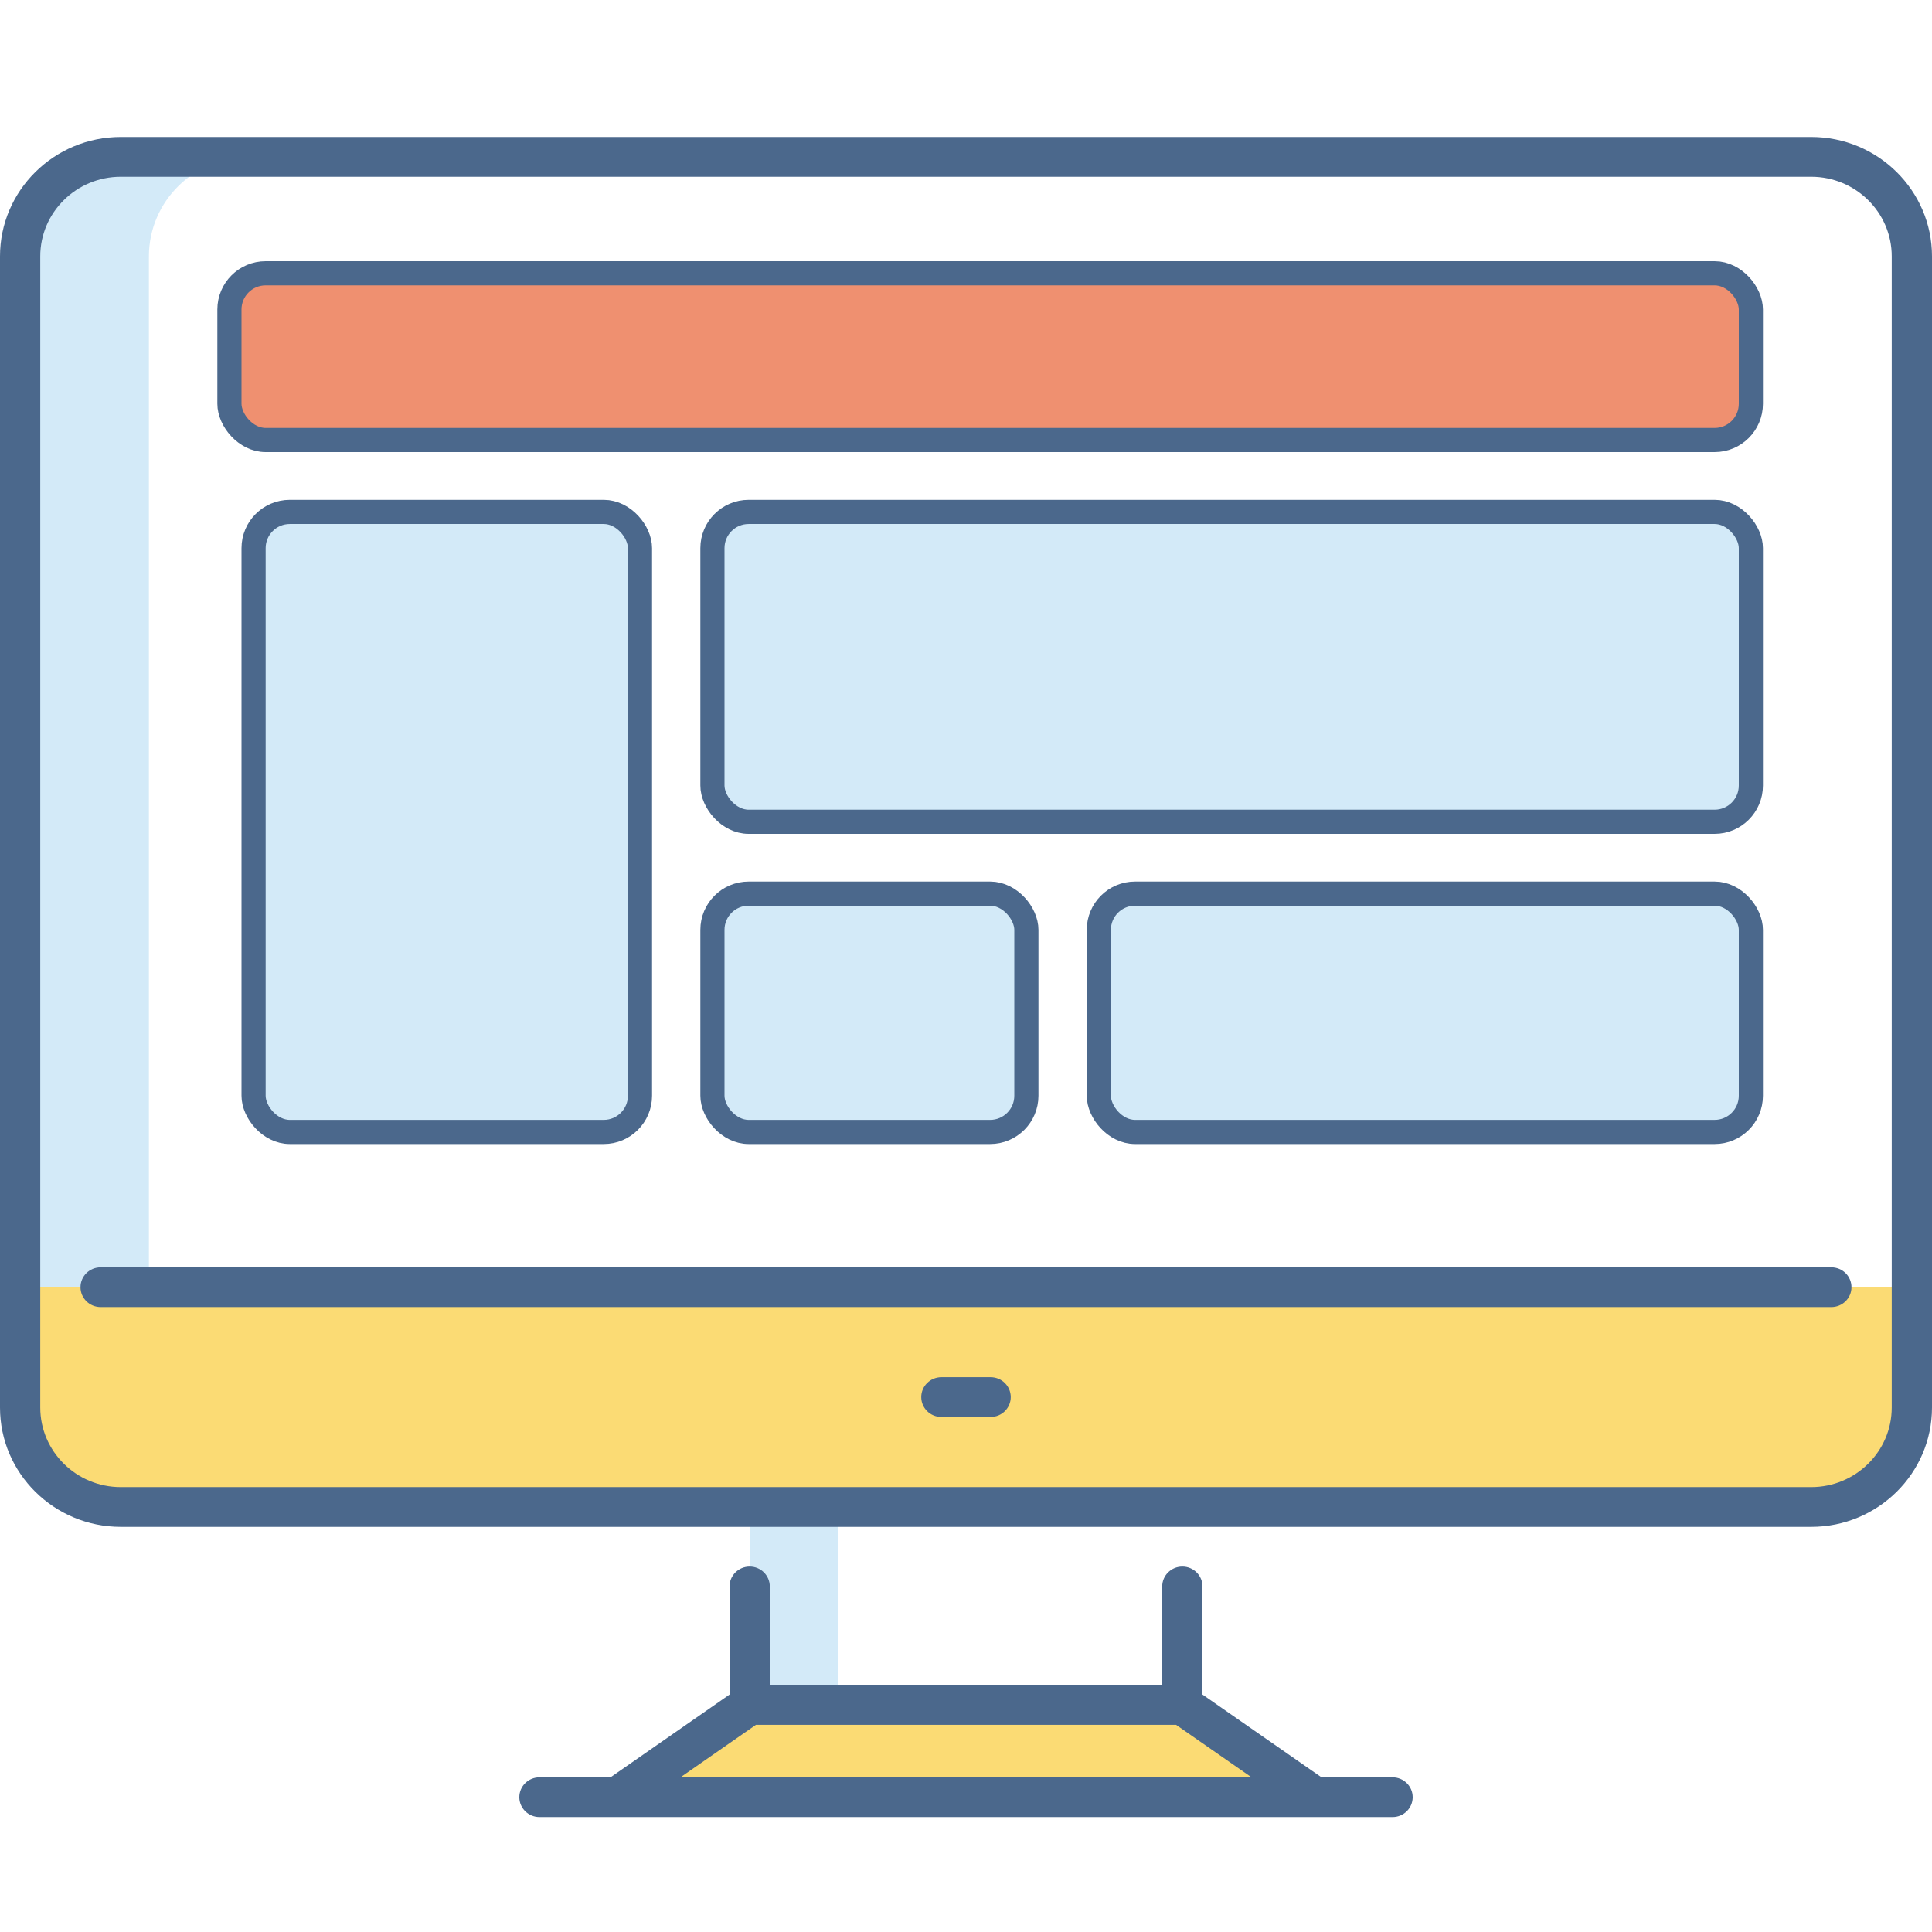 <svg width="80" height="80" viewBox="0 0 80 80" fill="none" xmlns="http://www.w3.org/2000/svg">
<path d="M31.041 62.398H34.691V70.599H31.041V62.398Z" fill="#D3EAF8"/>
<path d="M48.957 70.596L54.456 74.419H25.544L31.043 70.596H48.957Z" fill="#FBDB74"/>
<path d="M10.333 6.496C8.033 6.496 6.166 8.34 6.166 10.613V53.301H0.833V10.613C0.833 8.34 2.7 6.496 5 6.496H10.333L10.333 6.496Z" fill="#D3EAF8"/>
<path d="M0.833 53.301V58.284C0.833 60.558 2.698 62.401 5 62.401H75C77.301 62.401 79.167 60.558 79.167 58.284V53.301H0.833Z" fill="#FBDB74"/>
<path d="M57.663 73.595H54.72L49.792 70.168V65.69C49.792 65.236 49.419 64.867 48.959 64.867C48.498 64.867 48.125 65.236 48.125 65.69V69.772H31.875V65.69C31.875 65.236 31.502 64.867 31.042 64.867C30.582 64.867 30.209 65.236 30.209 65.69V70.168L25.28 73.595H22.338C21.878 73.595 21.504 73.963 21.504 74.418C21.504 74.872 21.878 75.241 22.338 75.241H57.663C58.123 75.241 58.496 74.872 58.496 74.418C58.496 73.963 58.123 73.595 57.663 73.595ZM28.176 73.595L31.303 71.421H48.697L51.824 73.595H28.176Z" fill="#4B688C"/>
<path d="M75 5.672H5C2.243 5.672 0 7.888 0 10.612V58.284C0 61.007 2.243 63.223 5 63.223H75C77.757 63.223 80 61.008 80 58.284C80 53.063 80 17.936 80 10.612C80 7.888 77.757 5.672 75 5.672ZM78.333 58.284C78.333 60.099 76.838 61.577 75 61.577H5C3.162 61.577 1.667 60.099 1.667 58.284C1.667 53.063 1.667 17.936 1.667 10.612C1.667 8.796 3.162 7.319 5 7.319H75C76.838 7.319 78.333 8.796 78.333 10.612C78.333 17.975 78.333 53.073 78.333 58.284Z" fill="#4B688C"/>
<path d="M75.834 52.477H4.166C3.706 52.477 3.333 52.845 3.333 53.3C3.333 53.754 3.706 54.123 4.166 54.123H75.833C76.293 54.123 76.666 53.754 76.666 53.3C76.667 52.845 76.294 52.477 75.834 52.477Z" fill="#4B688C"/>
<path d="M41.02 57.027H38.98C38.52 57.027 38.147 57.396 38.147 57.851C38.147 58.305 38.52 58.674 38.98 58.674H41.02C41.48 58.674 41.853 58.305 41.853 57.851C41.853 57.396 41.48 57.027 41.02 57.027Z" fill="#4B688C"/>
<rect x="9.5" y="11.316" width="63" height="6.904" rx="1.5" fill="#EF9070" stroke="#4B688C"/>
<rect x="10.5" y="21.197" width="16" height="25.675" rx="1.5" fill="#D3EAF8" stroke="#4B688C"/>
<rect x="45.5" y="37.004" width="27" height="9.868" rx="1.5" fill="#D3EAF8" stroke="#4B688C"/>
<rect x="29.5" y="21.197" width="43" height="12.831" rx="1.5" fill="#D3EAF8" stroke="#4B688C"/>
<rect x="29.5" y="37.004" width="13" height="9.868" rx="1.5" fill="#D3EAF8" stroke="#4B688C"/>
</svg>
